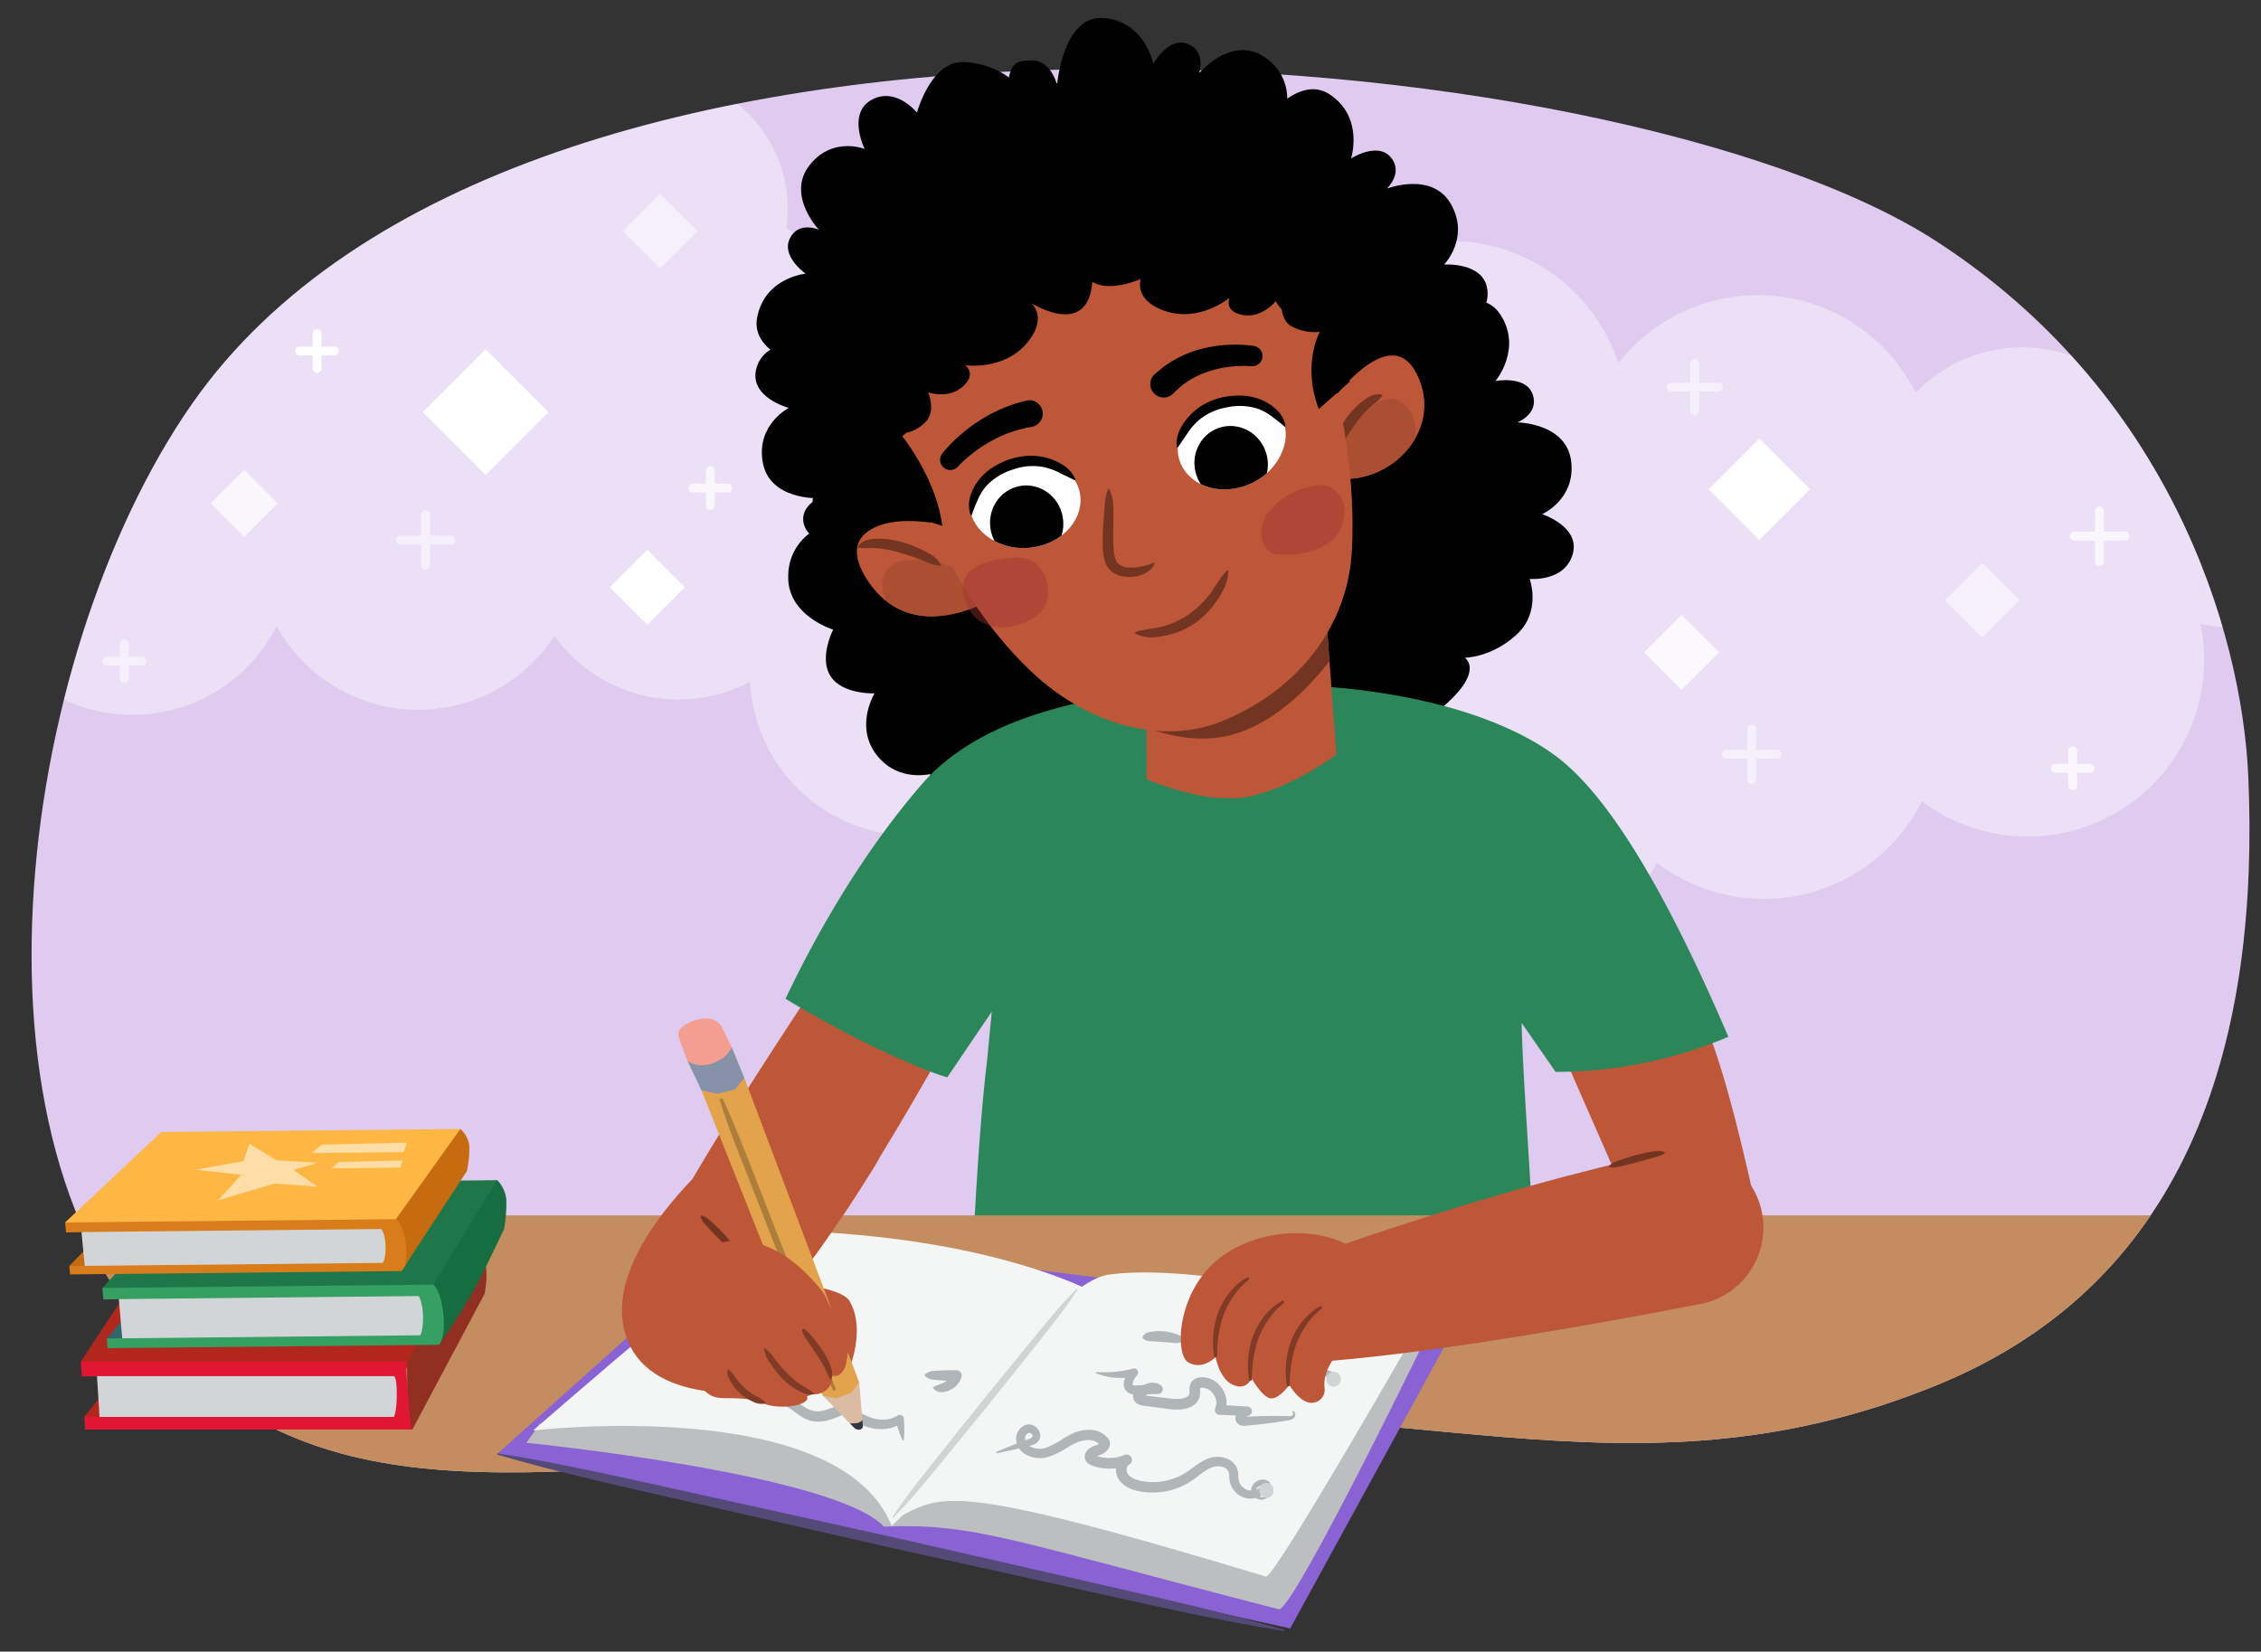 <svg xmlns="http://www.w3.org/2000/svg" xmlns:xlink="http://www.w3.org/1999/xlink" width="760" height="555.294" viewBox="0 0 760 555.294"><rect x="0" y="0" width="760" height="555.294" fill="#333333" stroke="none"/><defs><clipPath id="a"><path d="M61.828,460.09c-79.593-68.364-56.7-238.915,2.6-324.122,109.75-157.7,478.99-124.28,586.221-55,77.985,50.386,102.946,130.648,105.084,180.191,3.715,86.068-17.893,169.074-104.716,204.527-106.025,43.295-181.54-1.364-306.481,13.459C176.2,499.121,116.942,507.428,61.828,460.09Z" fill="none"/></clipPath><clipPath id="b"><polygon points="445.208 199.419 450.314 268.76 385.425 268.003 385.194 199.622 445.208 199.419" fill="#bd5738"/></clipPath><clipPath id="c"><path d="M442.775,141.153c6.2-8.944,25.757-34.568,34.283-13.6,8.056,19.816-13.7,39.028-33.54,31.982" fill="#bd5738"/></clipPath><clipPath id="d"><path d="M334.41,181.319c-10.348-3.954-33.559-10.494-43.513-1.986-5.245,4.483-2.329,11.367,1.024,16.27,13.3,19.458,36.288,11.1,51.75-.714" fill="#bd5738"/></clipPath><clipPath id="e"><path d="M409.145,135.547c11.515-2.635,18.971-.4,21.946,5.6,3.423,6.908-1.325,18.355-12.721,22.246-9.4,3.208-19.151-.506-21.836-8.437S399.467,137.761,409.145,135.547Z" fill="#fff"/></clipPath><clipPath id="f"><path d="M342.4,155.082c-11.309,3.414-16.679,9.05-16.29,15.738.447,7.7,10.241,15.29,22.068,13.026,9.752-1.866,16.388-9.923,14.792-18.144S351.9,152.212,342.4,155.082Z" fill="#fff"/></clipPath><clipPath id="g"><path d="M61.828,460.09c-79.593-68.364-75.749-266.272,2.6-324.122,68.824-50.817,196.041-23.433,286.942-29.545,87.882-5.909,176.456-81.57,302.823-16.545,56.173,28.905,99.4,121.741,101.54,171.284,3.715,86.068-17.893,169.074-104.716,204.527-106.025,43.295-181.54-1.364-306.481,13.459C176.2,499.121,116.942,507.428,61.828,460.09Z" fill="none"/></clipPath><clipPath id="h"><path d="M288.8,464.738l1.248,14.622c.116,1.345-1.817,1.79-2.913.668l-10.555-10.809Z" fill="none"/></clipPath></defs><path d="M61.828,460.09c-79.593-68.364-56.7-238.915,2.6-324.122,109.75-157.7,478.99-124.28,586.221-55,77.985,50.386,102.946,130.648,105.084,180.191,3.715,86.068-17.893,169.074-104.716,204.527-106.025,43.295-181.54-1.364-306.481,13.459C176.2,499.121,116.942,507.428,61.828,460.09Z" fill="#decbef"/><g clip-path="url(#a)"><path d="M866.747,108.738a49.569,49.569,0,0,0-95.13,7.792,49.537,49.537,0,0,0-58.874,12.861,49.589,49.589,0,0,0-68.814,2.625,59.362,59.362,0,0,0-99.963-9.865c-.26-.8-.527-1.6-.823-2.4a59.389,59.389,0,0,0-98.489-20.479A56.061,56.061,0,0,0,368.61,72.53a49.564,49.564,0,0,0-90.769,16.051,54,54,0,0,0-13.511-11.94,45.42,45.42,0,0,0-51.868-51.273,45.411,45.411,0,0,0-86.715,3.945A54.371,54.371,0,0,0,51.988,61.746,54.368,54.368,0,0,0-24.471,95.857a54.34,54.34,0,0,0-51.95,2.514,54.406,54.406,0,0,0-21.858,67.538,45.188,45.188,0,0,0-25.035,6.6,45.387,45.387,0,0,0-21.8,38.782,45.266,45.266,0,0,0-34.709,5.244,45.414,45.414,0,0,0-15.167,62.409,45.414,45.414,0,0,0,62.409,15.167,45.385,45.385,0,0,0,21.8-38.782,45.269,45.269,0,0,0,34.709-5.244,45.191,45.191,0,0,0,16-16.6,45.4,45.4,0,0,0,46.892-.211A45.234,45.234,0,0,0,1.368,219.108,54.39,54.39,0,0,0,93,210.531c.374.677.754,1.351,1.16,2.018a54.416,54.416,0,0,0,92.163,1.227A51.4,51.4,0,0,0,252.155,229.2a54.424,54.424,0,0,0,96.862,31.285c.23.715.47,1.43.734,2.141a49.366,49.366,0,0,0,12.057,18.446,59.365,59.365,0,0,0,114.174,31.445,59.331,59.331,0,0,0,80.99-22.43,59.338,59.338,0,0,0,89.012-20.648,59.363,59.363,0,0,0,93.644-59.707,49.559,49.559,0,0,0,59.614-38.883,49.557,49.557,0,0,0,67.505-62.113Z" fill="#fff" opacity="0.4"/></g><path d="M215.066,439.138c-12.7-5.251,81.386-141.1,81.386-141.1l31.437,34.835s-62.055,116.681-81.656,116.748S215.066,439.138,215.066,439.138Z" fill="#bd5738"/><path d="M461.127,102.862c-.871-16.845-8.063-14.377-8.063-14.377s5.684-6.982,5.033-18.428S446.39,54.8,446.39,54.8s8.266-8.359,2.789-16.393-16.958-.642-16.958-.642,3.342-11.919-7.6-18.837-21.534,5.688-21.534,5.688,2.452-7.5-3.989-9.906S387.653,21.5,387.653,21.5,384.957,7.309,371.1,6.062c-12.541-1.129-15.31,18.242-15.723,21.926h-.014c-.075,0-.144,0-.218-.007-.587-1.91-2.839-7.757-8.436-7.666-4.261.069-6.508.4-7.579,5.717a27.706,27.706,0,0,0-15.252-5.162c-10.945-.438-15.652,16.987-15.652,16.987s-7.138-8.843-15.312-4.255-2.272,16.476-2.272,16.476-11-4.375-18.653,5.644,3.3,21.53,3.3,21.53-6.885-3.092-9.809,2.962,5.337,11.8,5.337,11.8-13.759,1.3-16.3,14.694,19.871,17.5,19.871,17.5-8.158,1.09-8.71,7.618,16.391,9.905,16.391,9.905c-10.78-.1-11.7,14.143,1.69,17.44l33.4,9.275,47.768-52.055,16.155,12.418,72.141-6.719S462,119.706,461.127,102.862Z"/><path d="M343.585,216.461c-11.892,8.173-22.117-2.2-14.493-10.511,0,0-14.443,10.882-19.038,6.027s.285-11.937.285-11.937-18.831,14.639-27.272,3.581.2-22.634.2-22.634-10.169,2.527-12.742-3.851,4.609-9.634,4.609-9.634-16.452.7-18.741-12.034,8.756-18.327,8.756-18.327-13.206-3.471-10.983-12.937,13.97-9.018,13.97-9.018-4.659-10.727,3.34-18.939,16.988-8.738,16.988-8.738-6.678-3.635,5.152-15.658,19.518-7.16,19.518-7.16l53.69,48.651,7.228,83.443Z"/><path d="M385.609,39.127c8.625-11.569,21.645-5.046,17.107,5.281,0,0,10.166-14.955,16.081-11.84s3.575,11.393,3.575,11.393,13.111-19.926,24.664-12.177,7.1,21.492,7.1,21.492,8.813-5.668,13.3-.459-1.26,10.6-1.26,10.6,15.347-5.969,21.619,5.353-2.384,20.171-2.384,20.171,13.62-.969,14.565,8.709-10.319,13.038-10.319,13.038,7.867,8.654,2.94,19.006-13.266,13.745-13.266,13.745,7.493,1.29.167,16.483-16.17,13.067-16.17,13.067l-66.5-28.758L363.1,67.571Z"/><path d="M444.42,89.344c12.325-7.506,21.962,3.411,13.892,11.293,0,0,15.021-10.07,19.342-4.969s-.943,11.9-.943,11.9,19.609-13.579,27.428-2.073-1.45,22.589-1.45,22.589,10.293-1.963,12.511,4.547S510.067,142,510.067,142s16.466.2,18.05,13.047-9.752,17.817-9.752,17.817,13,4.193,10.253,13.522-14.446,8.235-14.446,8.235,4.061,10.968-4.378,18.727-17.443,7.789-17.443,7.789,6.468,4-6.007,15.35-19.883,6.074-19.883,6.074l-76.724,16.026,23.176-151.276Z"/><path d="M292.987,142.239s-9.352,5.81-8.605,10.969a11.891,11.891,0,0,0,2.76,6.449s-12.329,1.473-13.758,7.283c-1.38,5.61,3.421,9.852,3.421,9.852a17.8,17.8,0,0,0-11.845,16.779c-.457,13.4,15.107,18.1,15.107,18.1s-4.895,9.416-.893,15.65,14.793,5.794,14.793,5.794-6.652,10.878.5,20.436,18.322,6.664,18.322,6.664-3.982,8.8,3.062,15.483,16.8,3.833,16.8,3.833-1.076,8.684,8.524,9.886,13.89-4.053,13.89-4.053,8.581,9.143,15.234,9.021,18.991-7.725,18.991-7.725,4.647,6.268,11.344,2.867,6.934-12.568,6.934-12.568l-6.618-75.064-38.306-65.412Z"/><path d="M596.647,437.441s-15.4-83.111-26.457-98.248l-44.579,15.6L549.864,410.1Z" fill="#bd5738"/><path d="M309.789,263.739c22.432-25.961,67.952-33.754,120.623-33.449,32.727.19,70.836,7.566,92.82,24.091,19.707,14.814,39.9,52.574,57.728,94.2a149.08,149.08,0,0,1-58.071,11.786l-11.41-16.456c.34,20.8,4.813,73.149,4.81,98.062-13.8-15.063-150.93-28.794-190.194,3.369,1.152-36.127,3.282-68.683,5.71-88.94l1.565-16.282L318.4,362.212c-10.191-3.022-32.244-12.992-54.363-26.432C275.061,312.61,290.386,286.193,309.789,263.739Z" fill="#2b875a"/><polygon points="445.208 199.419 450.314 268.76 385.425 268.003 385.194 199.622 445.208 199.419" fill="#bd5738"/><g clip-path="url(#b)"><path d="M444.049,199.059a92.833,92.833,0,0,1-33.2,10.919,95.21,95.21,0,0,1-16.68.566c-6.323-.321-12.553-2.212-18.851-1.721-6.241.487-9.3,5.308-7.39,9.327-.6.913-2.578,10.892-1.877,11.925C374.54,242.6,394.634,250.4,410.557,247.8c17.515-2.862,33.754-19.439,44.224-37.226C459.318,202.868,452.657,194.329,444.049,199.059Z" fill="#733522"/></g><path d="M378.228,259.747c-6.555-6.163,6.915,5.418,30.466,8.593,20.532,2.768,46.317-19,46.317-19l2.062,25.074-85.27,5.754Z" fill="#2b875a"/><path d="M319.344,188.37c-3.755-8.756-11.234-15.673-16.066-23.9-9.889-16.844-17.18-39.109-14.407-58.79,3.36-23.844,31.235-48.8,52.941-56.99,37.108-14.007,60.474-7.818,81.385,5.551C454.463,74.224,464.5,163.426,448.051,181"/><path d="M442.775,141.153c6.2-8.944,25.757-34.568,34.283-13.6,8.056,19.816-13.7,39.028-33.54,31.982" fill="#bd5738"/><g clip-path="url(#c)"><path d="M470.787,135.02c-6.272-3.815-12.948,4.295-16.269,8.811-4.239,5.764-5.974,12.316-6.186,19.4-.054,1.846,1.947,2.925,3.538,2.585a5.643,5.643,0,0,0,3.086.742c7.483-.3,14.868-5.725,18.518-12.171C476.75,148.6,477.258,138.956,470.787,135.02Z" fill="#aa4f32"/></g><path d="M334.41,181.319c-10.348-3.954-33.559-10.494-43.513-1.986-5.245,4.483-2.329,11.367,1.024,16.27,13.3,19.458,36.288,11.1,51.75-.714" fill="#bd5738"/><g clip-path="url(#d)"><path d="M322.008,191.347c-6.172-2.558-12.31-3.848-18.969-2.706a8,8,0,0,0-6.321,9.666c1.219,5.534,5.173,8.978,10.123,11.284,6.376,2.972,16.7,5.966,23.623,3.215,3.351-1.333,4.888-3.8,5.164-7.285C336.172,198.661,327.36,193.565,322.008,191.347Z" fill="#aa4f32"/></g><path d="M288.361,183.8a5.479,5.479,0,0,1,1.477-1.508,7.013,7.013,0,0,1,1.881-.823,16.289,16.289,0,0,1,3.959-.359,28.544,28.544,0,0,1,7.6,1.175,41.89,41.89,0,0,1,7.037,2.764,25.617,25.617,0,0,1,3.3,1.84,7.919,7.919,0,0,1,2.605,2.943.248.248,0,0,1-.114.333.251.251,0,0,1-.131.024h-.014a14.783,14.783,0,0,1-3.655-.848c-1.111-.418-2.176-.937-3.29-1.348-2.216-.848-4.47-1.58-6.725-2.224a40.583,40.583,0,0,0-6.789-1.416c-.57-.09-1.121-.06-1.686-.1s-1.094.068-1.659.031-1.081.052-1.684-.012a16.676,16.676,0,0,1-1.894-.089l-.051-.008a.244.244,0,0,1-.166-.375Z" fill="#733522"/><path d="M448.521,152.266a6.179,6.179,0,0,1-.284-1.823,8.717,8.717,0,0,1,.232-1.707,25.41,25.41,0,0,1,1.23-3.146,30.134,30.134,0,0,1,3.448-5.814,25.737,25.737,0,0,1,4.81-4.849,17,17,0,0,1,1.412-1.008,8.286,8.286,0,0,1,1.531-.849,5.755,5.755,0,0,1,3.574-.373.255.255,0,0,1,.19.306.252.252,0,0,1-.04.088l-.018.026a11.338,11.338,0,0,1-1.152,1.287c-.364.411-.759.695-1.129,1.052-.764.641-1.574,1.215-2.292,1.927a38.106,38.106,0,0,0-4,4.582,54.662,54.662,0,0,0-3.445,5.113l-.752,1.354c-.23.461-.445.929-.724,1.373a8.325,8.325,0,0,1-.907,1.32,7.161,7.161,0,0,1-1.258,1.261l-.01.008a.268.268,0,0,1-.374-.054A.264.264,0,0,1,448.521,152.266Z" fill="#733522"/><path d="M291.281,107.331c10.983,43.531,23.437,88.3,55.436,118.518,19.513,18.427,44.513,24.481,63.776,16.738,24.514-9.853,42.695-30.9,43.959-57.995,2.071-44.381-14.122-87.96-29.883-131.069" fill="#bd5738"/><path d="M372.869,164.485a13.553,13.553,0,0,1,1.326,5.181c.106,1.741.043,3.476.043,5.194,0,3.428-.143,6.864.134,10.06a9.584,9.584,0,0,0,1,4.005,4.889,4.889,0,0,0,3.259,1.776,12.626,12.626,0,0,0,4.492-.164c.773-.111,1.513-.312,2.3-.489a17.231,17.231,0,0,0,2.34-.832l.016-.007a.235.235,0,0,1,.31.118.232.232,0,0,1,.007.177,5.784,5.784,0,0,1-1.725,2.292,9.015,9.015,0,0,1-2.478,1.413,12.582,12.582,0,0,1-5.7.679,12,12,0,0,1-1.5-.259,9.475,9.475,0,0,1-1.489-.539,6.893,6.893,0,0,1-2.64-2.059,7.011,7.011,0,0,1-.847-1.5l-.3-.747-.193-.723a10.681,10.681,0,0,1-.29-1.424,13.771,13.771,0,0,1-.176-1.387,67.631,67.631,0,0,1,.227-10.523c.141-1.712.2-3.409.352-5.1a21.5,21.5,0,0,1,1.083-5.113l0-.006a.24.24,0,0,1,.438-.027Z" fill="#733522"/><path d="M409.145,135.547c11.515-2.635,18.971-.4,21.946,5.6,3.423,6.908-1.325,18.355-12.721,22.246-9.4,3.208-19.151-.506-21.836-8.437S399.467,137.761,409.145,135.547Z" fill="#fff"/><g clip-path="url(#e)"><ellipse cx="413.83" cy="155.9" rx="12.304" ry="12.732" transform="translate(-28.156 141.473) rotate(-18.773)"/></g><path d="M395.566,150.225a10.831,10.831,0,0,1,1.161-6.038,19.649,19.649,0,0,1,3.708-5.005,19.93,19.93,0,0,1,5.094-3.692,23.809,23.809,0,0,1,5.922-2.023,28.188,28.188,0,0,1,6.195-.458,18.868,18.868,0,0,1,6.175,1.358,16.384,16.384,0,0,1,5.311,3.392,10.277,10.277,0,0,1,2.969,5.42.23.23,0,0,1-.376.211l-.02-.018a55.921,55.921,0,0,0-4.384-3.494,17.485,17.485,0,0,0-4.637-2.5,20.23,20.23,0,0,0-10.533-.363,19.519,19.519,0,0,0-9.49,4.523,21.122,21.122,0,0,0-3.475,4.076L396,150.308l-.012.018a.231.231,0,0,1-.421-.1Z"/><path d="M342.4,155.082c-11.309,3.414-16.679,9.05-16.29,15.738.447,7.7,10.241,15.29,22.068,13.026,9.752-1.866,16.388-9.923,14.792-18.144S351.9,152.212,342.4,155.082Z" fill="#fff"/><g clip-path="url(#f)"><ellipse cx="345.104" cy="175.927" rx="12.304" ry="12.732" transform="translate(-27.063 68.51) rotate(-10.912)"/></g><path d="M361.13,161.4l-5.092-2.5a21.22,21.22,0,0,0-5.037-1.82,19.506,19.506,0,0,0-10.485.771,20.232,20.232,0,0,0-8.971,5.531,17.508,17.508,0,0,0-2.792,4.466,56.014,56.014,0,0,0-2.078,5.207l-.009.024a.23.23,0,0,1-.292.141.235.235,0,0,1-.139-.137,10.275,10.275,0,0,1-.105-6.179,16.382,16.382,0,0,1,2.935-5.577,18.853,18.853,0,0,1,4.692-4.238,28.094,28.094,0,0,1,5.608-2.67,23.836,23.836,0,0,1,6.147-1.175,19.883,19.883,0,0,1,6.254.685,19.607,19.607,0,0,1,5.7,2.512,10.836,10.836,0,0,1,4,4.67.231.231,0,0,1-.315.3Z"/><path d="M443.163,163.062c-5.507.795-12.244,3.374-16.247,8.573a4.969,4.969,0,0,0-1.8,2.771l-.108.392a16.079,16.079,0,0,0-.884,2.332c-1.129,3.957,1.551,9.047,4.92,9.256,5.25.326,9.115.013,13.878-1.883,4.547-1.808,8.123-4.793,8.954-11.207C452.7,166.944,447.485,162.438,443.163,163.062Z" fill="#a23131" opacity="0.43"/><path d="M347.623,189.059c-3.357-2.285-7.386-1.627-10.647-1.195-5.974.79-17.031,3.641-12.172,15.143,3.889,9.2,13.273,8.758,18.807,6.592,2.8-1.1,6.208-2.925,7.805-6.139C353.579,199.105,351.882,191.959,347.623,189.059Z" fill="#a23131" opacity="0.43"/><path d="M381.611,212.474a39.064,39.064,0,0,1,4.914-1.042c.79-.147,1.585-.234,2.368-.381.775-.192,1.569-.3,2.323-.553a28.122,28.122,0,0,0,8.511-4.053c.672-.411,1.241-.971,1.869-1.446l.929-.736.839-.843c.548-.574,1.149-1.1,1.683-1.691l1.513-1.868c.247-.316.52-.614.748-.945l.649-1.024c.431-.685.871-1.365,1.359-2.024a20.6,20.6,0,0,1,3.142-4.018l.014-.013a.234.234,0,0,1,.332.01.232.232,0,0,1,.064.164,13.847,13.847,0,0,1-.345,2.638,14.212,14.212,0,0,1-.752,2.523c-.369.792-.787,1.563-1.214,2.33l-.638,1.152c-.226.377-.5.725-.751,1.089l-1.541,2.162c-.549.7-1.18,1.332-1.781,1.989l-.915.979-1.024.869c-.7.554-1.349,1.186-2.107,1.67a26.41,26.41,0,0,1-9.808,4.238,25.777,25.777,0,0,1-5.285.625,10.341,10.341,0,0,1-5.176-1.368.236.236,0,0,1-.077-.324.231.231,0,0,1,.135-.1Z" fill="#733522"/><path d="M429.413,36.286l-71.63,7.865a9.8,9.8,0,0,0-5.748,4.216,9.451,9.451,0,0,0-9.3-2.26l-64.194,40.7s-8.527,68.113-2.614,65.007,5.386-8.57,5.386-8.57,5.739,8.608,14.707,6.84l6.874,22.267,13.833,4.441c-1.832-13.93-10.29-26.04-13.465-30.172.51-.368.981-.74,1.432-1.112a12.787,12.787,0,0,0,5.7-2.963c3.543-2.833,2.779-7.439,1.623-10.638,1.47.464,7.163,1.913,11.51-1.854,5.031-4.359.888-7.269.888-7.269s12.665,1.831,20.462-7.105,1.7-13.829,1.7-13.829,19.109,12.24,20.585-7.114c6.039,3.734,16.3-.963,16.3-.963s-2.668,7.349,8.638,10.932,21.175-4.564,21.175-4.564-2.028,4.639,4.536,5.749,11.046-4.694,11.046-4.694a10.526,10.526,0,0,0,1.939,2.766c.372,2.34,1.282,4.621,3.286,5.7a16.132,16.132,0,0,0,9.533,1.9s-6.026,10.965-.318,25.947l10.439-9.217-6.387-18.717c12.82-.731,13.386-14.356,13.386-14.356s2.389,4.942,9.055,4.523c5.824-.367,7.111-8.749,7.343-10.862C475.035,90.635,429.413,36.286,429.413,36.286Z"/><path d="M477.184,88.4s-.011.175-.045.48C477.224,88.812,477.247,88.661,477.184,88.4Z"/><path d="M316.756,152.446c.533-.671.953-1.164,1.438-1.7.468-.53.952-1.029,1.435-1.534q1.462-1.488,3.026-2.86a53.578,53.578,0,0,1,6.669-5c1.159-.78,2.4-1.438,3.62-2.136,1.265-.617,2.5-1.3,3.824-1.816a49.723,49.723,0,0,1,8.107-2.683,4.5,4.5,0,0,1,2.238,8.726c-.089.023-.177.043-.266.06l-.224.042a41.044,41.044,0,0,0-6.76,1.737c-1.123.346-2.192.853-3.291,1.289-1.063.523-2.154,1-3.186,1.6a45.941,45.941,0,0,0-6.032,3.907c-.955.731-1.886,1.5-2.783,2.289-.441.4-.888.8-1.306,1.216-.415.394-.861.864-1.161,1.184l-.162.172a3.431,3.431,0,0,1-5.186-4.485Z"/><path d="M420.464,123.1c-.443-.033-1.107-.071-1.688-.078-.6-.014-1.209-.007-1.82.012-1.219.032-2.439.139-3.65.276a37.219,37.219,0,0,0-7.055,1.569,28.545,28.545,0,0,0-6.368,2.938,27.13,27.13,0,0,0-5.3,4.285l-.283.275a4.505,4.505,0,1,1-6.27-6.471c.072-.07.155-.144.231-.209l1.757-1.482.882-.733c.3-.23.626-.436.939-.654l1.891-1.281,1.987-1.1a36.813,36.813,0,0,1,8.336-3.192,44.952,44.952,0,0,1,8.627-1.321c1.443-.067,2.884-.094,4.328-.036.721.026,1.444.067,2.171.132.749.065,1.412.138,2.289.273a3.431,3.431,0,0,1-.759,6.814Z"/><g clip-path="url(#g)"><rect x="18.407" y="408.608" width="720" height="92.118" transform="translate(756.815 909.333) rotate(-180)" fill="#c48d60"/></g><polygon points="482.289 443.667 488.902 446.542 433.693 547.472 167.135 488.812 249.949 414.624 482.289 443.667" fill="#8963d3"/><path d="M181.5,478.633l-4.586,6.441s103.518,10.352,120.2,28.18c30.48-1.151,41.407,4.241,132.848,27.82,5.751-1.15,52.334-97.407,52.334-97.407Z" fill="#bcbec0"/><path d="M299.753,511.23c17.313-8.307,14.77-14.648,125.815,18.817,3.38-.259,52.377-86.037,52.377-86.037S407.8,423.826,372.811,428.5C350.36,431.5,299.753,511.23,299.753,511.23Z" fill="#f4f5f5"/><path d="M368.451,434.944S334.085,415.329,262.5,413.739c-2.565-3.247-83.3,67.194-83.3,67.194S281.942,468.758,299.74,513C317.109,496.987,368.451,434.944,368.451,434.944Z" fill="#f4f5f5"/><path d="M362.286,433.406c-4.409,7.031-9.707,13.345-14.8,19.823s-10.275,12.886-15.434,19.313q-7.794,9.593-15.633,19.151c-5.239,6.361-10.362,12.816-16.249,18.654l-.229-.185c4.466-6.985,9.7-13.354,14.81-19.816s10.269-12.891,15.425-19.319c5.195-6.4,10.38-12.8,15.626-19.158s10.313-12.855,16.257-18.648Z" fill="#d1d3d4"/><path d="M334.954,488.156c2.15-.973,4.33-1.85,6.516-2.7,1.1-.419,2.187-.855,3.29-1.252.546-.206,1.129-.4,1.542-.6a1.566,1.566,0,0,0,.768-.624.589.589,0,0,0-.058-.522,1.486,1.486,0,0,0-.621-.623.8.8,0,0,0-.636-.078,1.4,1.4,0,0,0-.7.491,2.387,2.387,0,0,0-.434,2.02,3.076,3.076,0,0,0,1.365,1.864,6.743,6.743,0,0,0,5.434.66,25.992,25.992,0,0,0,5.845-3.042,32.493,32.493,0,0,1,3.242-1.792,13.757,13.757,0,0,1,3.834-1.132,10.321,10.321,0,0,1,4.174.211,7.28,7.28,0,0,1,3.809,2.464l-.344-.332a2.762,2.762,0,0,1,1.038,1.5,2.855,2.855,0,0,1-.108,1.7,4.442,4.442,0,0,1-1.294,1.761,5.394,5.394,0,0,1-1.675.99l-.646.21c-.154.053-.306.117-.45.183a2.742,2.742,0,0,0-.673.418c-.078.061-.076.1-.074.071a.542.542,0,0,0,.072-.333.493.493,0,0,0-.1-.312c-.062-.085-.1-.1-.052-.071a5.028,5.028,0,0,0,.835.305,13.748,13.748,0,0,0,9.145-.426,1.807,1.807,0,0,1,1.561,3.254l-.106.058a1.19,1.19,0,0,0-.547.578,2.4,2.4,0,0,0-.209,1.136,2.7,2.7,0,0,0,.316,1.173,3.706,3.706,0,0,0,.9,1.02c1.564,1.261,4.257,1.756,6.736,1.89a20.67,20.67,0,0,0,7.464-1.049,20.16,20.16,0,0,0,3.467-1.514,27.63,27.63,0,0,0,3.238-2.158,31.094,31.094,0,0,1,3.607-2.408,12.957,12.957,0,0,1,2.15-.937,8.671,8.671,0,0,1,2.481-.409,7.946,7.946,0,0,1,4.852,1.422,5.584,5.584,0,0,1,1.783,2.176,6.815,6.815,0,0,1,.533,2.553,10.143,10.143,0,0,0,.157,1.774,4.245,4.245,0,0,0,.6,1.377,4.539,4.539,0,0,0,2.428,1.844,4.279,4.279,0,0,0,3.042-.22,4.855,4.855,0,0,0,2.328-2.191l.345,1.3a1.689,1.689,0,0,0-1.739-.177,1.921,1.921,0,0,0-1.286,1.476A2.069,2.069,0,0,0,423.18,503a2.4,2.4,0,0,0,2.47.162.221.221,0,0,1,.3.076.224.224,0,0,1-.038.275,3.025,3.025,0,0,1-3.2.413,3.285,3.285,0,0,1-2.125-2.809,3.092,3.092,0,0,1,.546-1.894,4.139,4.139,0,0,1,3.307-1.789,3.41,3.41,0,0,1,2.04.64,1.068,1.068,0,0,1,.369,1.234l-.024.066a7.025,7.025,0,0,1-8.174,4.273,7.409,7.409,0,0,1-4.1-2.874,6.825,6.825,0,0,1-1.093-2.343,12.267,12.267,0,0,1-.272-2.308,3.858,3.858,0,0,0-.291-1.448,2.474,2.474,0,0,0-.822-.947,4.865,4.865,0,0,0-2.924-.757,5.531,5.531,0,0,0-1.556.28,9.758,9.758,0,0,0-1.6.733,28.339,28.339,0,0,0-3.183,2.214,30.932,30.932,0,0,1-3.561,2.451,23.6,23.6,0,0,1-4.025,1.837,23.84,23.84,0,0,1-8.716,1.291,23.373,23.373,0,0,1-4.42-.6,11.393,11.393,0,0,1-4.4-2.017,7.2,7.2,0,0,1-1.793-2.054,6.259,6.259,0,0,1-.784-2.749,5.978,5.978,0,0,1,.543-2.862,4.829,4.829,0,0,1,2.266-2.3l1.455,3.312a17.241,17.241,0,0,1-11.576.479,7.357,7.357,0,0,1-1.618-.666,3.319,3.319,0,0,1-1.026-.949,3.046,3.046,0,0,1-.526-1.545,3,3,0,0,1,.4-1.6,3.943,3.943,0,0,1,.777-.934,6.157,6.157,0,0,1,1.554-.989c.256-.116.512-.221.775-.31.236-.087.612-.194.612-.194a1.9,1.9,0,0,0,.588-.349,1.654,1.654,0,0,0,.294-.319.678.678,0,0,0,0,.406.741.741,0,0,0,.285.443l-.344-.333c-.925-1.223-2.806-1.7-4.786-1.441a10.426,10.426,0,0,0-2.893.8,29.271,29.271,0,0,0-2.927,1.562,28.6,28.6,0,0,1-6.658,3.271,9.794,9.794,0,0,1-8.062-1.187,6.989,6.989,0,0,1-1.625-1.589,5.837,5.837,0,0,1-.944-2.156,5.246,5.246,0,0,1,1.174-4.561A4.253,4.253,0,0,1,345.078,479a3.55,3.55,0,0,1,1.455-.04,3.821,3.821,0,0,1,1.278.52,4.129,4.129,0,0,1,1.635,1.99,3.5,3.5,0,0,1,.226,1.4,3.053,3.053,0,0,1-.485,1.443,3.849,3.849,0,0,1-1.993,1.451c-.673.239-1.224.349-1.791.5-1.133.3-2.278.56-3.419.837-2.285.538-4.577,1.054-6.9,1.473a.222.222,0,0,1-.131-.42Z" fill="#b0b5b7"/><path d="M425.7,503.578c3.218,0,3.223-5,0-5s-3.222,5,0,5Z" fill="#d1d3d4"/><path d="M368.583,461.294a43.4,43.4,0,0,0,6.248-.1,30.5,30.5,0,0,0,3.031-.409,27.3,27.3,0,0,0,2.957-.66,1.368,1.368,0,0,1,1.41,2.209l-.092.106a5.722,5.722,0,0,0-1.4,2.627,1.124,1.124,0,0,0,0,.4.375.375,0,0,0,.076.129.571.571,0,0,0,.209.119,1.919,1.919,0,0,0,.516.071c.449.013,1.168-.044,1.8-.071l1.937-.1,3.873-.2-.923,2.935a.974.974,0,0,0-.516-.158,2.691,2.691,0,0,0-.9.133,7.36,7.36,0,0,0-1.111.446,9.762,9.762,0,0,0-1.073.6c-.279.173-.423.419-.335.279a.637.637,0,0,0,.021-.384.622.622,0,0,0-.168-.277,2.186,2.186,0,0,0,.594.161l1.4.173,5.9.711,1.475.178c.488.06.891.093,1.342.117a11.411,11.411,0,0,0,2.543-.163,4.261,4.261,0,0,0,1.874-.755,1.271,1.271,0,0,0,.4-.513,1.753,1.753,0,0,0,.149-.759c.015-.393-.03-.91.036-1.624a4.38,4.38,0,0,1,.289-1.219,3.459,3.459,0,0,1,.881-1.256,4.179,4.179,0,0,1,2.339-.968,7.543,7.543,0,0,1,1.982.068,8.467,8.467,0,0,1,5.834,4.32,8.59,8.59,0,0,1,1.077,3.522,7.253,7.253,0,0,1-.711,3.773l-1.425-2.417,9.181.549.037,0a1.568,1.568,0,0,1,.35,3.069,2.841,2.841,0,0,0-.826.435,2.02,2.02,0,0,0-.541.56c-.022.037.008.012-.016-.211a.548.548,0,0,0-.215-.365c-.238-.1-.04.018.483-.042,2-.086,4.007-.21,6.016-.239,2.007-.059,4.017-.067,6.03-.036l1.51.028c.507.014,1.02.055,1.427.027a1.3,1.3,0,0,0,.946-.36c.191-.262.269-.716-.018-.913l-.017-.012a.221.221,0,0,1,.182-.4,1.028,1.028,0,0,1,.681.715,1.531,1.531,0,0,1-.032.984,2.16,2.16,0,0,1-1.492,1.21c-.579.166-1.073.223-1.565.32l-1.491.241q-2.983.473-5.975.815c-1.993.254-3.993.413-5.99.611a6.274,6.274,0,0,1-.972.026,2.852,2.852,0,0,1-1.46-.487,2.521,2.521,0,0,1-1.05-1.566,2.691,2.691,0,0,1,.242-1.666,4.834,4.834,0,0,1,1.409-1.7,5.913,5.913,0,0,1,1.809-.986l.387,3.071-9.191-.336a1.667,1.667,0,0,1-1.45-2.366l.025-.051a4.566,4.566,0,0,0-.383-4.105,4.994,4.994,0,0,0-3.384-2.544,4.011,4.011,0,0,0-.977-.033,1.39,1.39,0,0,0-.386.094c.065-.047.039-.124,0,.179-.03.274,0,.749-.006,1.347a5.425,5.425,0,0,1-.436,2.129,4.878,4.878,0,0,1-1.37,1.834,7.442,7.442,0,0,1-3.536,1.536,14.977,14.977,0,0,1-3.376.194c-.539-.031-1.122-.088-1.617-.154l-1.473-.191-5.894-.764-1.542-.207a4.737,4.737,0,0,1-2.163-.865,2.854,2.854,0,0,1-.927-3.309,4.123,4.123,0,0,1,1.65-1.873,12.434,12.434,0,0,1,1.533-.821,10.487,10.487,0,0,1,1.661-.613,5.9,5.9,0,0,1,2.04-.209,4.259,4.259,0,0,1,2.236.847l.033.026a1.628,1.628,0,0,1-.956,2.91l-3.877.108-1.938.053c-.66.009-1.233.06-2.077.025A4.926,4.926,0,0,1,380,468.6a3.622,3.622,0,0,1-1.4-.926,3.409,3.409,0,0,1-.808-1.57,4,4,0,0,1,0-1.527,6.647,6.647,0,0,1,.933-2.283,9.882,9.882,0,0,1,1.4-1.772l1.318,2.315a29.442,29.442,0,0,1-3.3.4,27.36,27.36,0,0,1-3.3-.047,21.656,21.656,0,0,1-6.348-1.469.224.224,0,0,1,.1-.43Z" fill="#b0b5b7"/><path d="M384.039,449.457a2.948,2.948,0,0,1,1.58-1.425,12.838,12.838,0,0,1,1.777-.342,16.558,16.558,0,0,1,7.17.564,9.947,9.947,0,0,1,1.7.625,3.179,3.179,0,0,1,1.355,1.615.347.347,0,0,1-.137.418,3.749,3.749,0,0,1-1.918.656c-.562.016-1.085-.1-1.626-.136-1.073-.106-2.139-.166-3.2-.245s-2.126-.17-3.2-.226c-.54-.049-1.075-.019-1.625-.1a3.4,3.4,0,0,1-1.8-.974A.361.361,0,0,1,384.039,449.457Z" fill="#b0b5b7"/><path d="M424.994,457.829a21.271,21.271,0,0,1,2.937-.728c.98-.184,1.96-.317,2.94-.424,1.961-.206,3.923-.224,5.884-.289l-.128,3.124a55.375,55.375,0,0,1-7.367-1.011,54.053,54.053,0,0,1-7.153-2.078l1.865-.38a.644.644,0,0,0,.2-.387c0-.048,0,.051.072.18a2.411,2.411,0,0,0,.261.422,3.265,3.265,0,0,0,.231.244l.28.285a9,9,0,0,0,2.761,1.749,20.954,20.954,0,0,0,7.055,1.312c2.494.106,5.164-.092,7.876.134a12.874,12.874,0,0,1,7.646,2.944.228.228,0,0,1,.01.323.236.236,0,0,1-.213.067,34.346,34.346,0,0,0-7.548-.478c-2.523.032-5.084.241-7.824.283a21.814,21.814,0,0,1-8.335-1.321,12.534,12.534,0,0,1-3.868-2.375l-.417-.406a5.528,5.528,0,0,1-.443-.468,5.247,5.247,0,0,1-.774-1.239,4.026,4.026,0,0,1-.37-1.717,3.044,3.044,0,0,1,.932-2.148l.049-.044a1.766,1.766,0,0,1,1.816-.336,53.513,53.513,0,0,0,6.663,2.071,52.275,52.275,0,0,0,6.881,1.257l.074.008a1.563,1.563,0,0,1-.2,3.115c-1.962-.032-3.924-.019-5.888-.192-.982-.091-1.964-.208-2.946-.376a21.053,21.053,0,0,1-2.949-.68.232.232,0,0,1-.152-.29A.237.237,0,0,1,424.994,457.829Z" fill="#b0b5b7"/><path d="M448.29,466.167c3.217,0,3.222-5,0-5s-3.223,5,0,5Z" fill="#d1d3d4"/><path d="M310.855,462.131a5.086,5.086,0,0,1,2.669-1.191c.886-.094,1.771-.117,2.657-.17,1.77-.089,3.54-.123,5.309-.083h.02a1.8,1.8,0,0,1,1.76,1.842,1.884,1.884,0,0,1-.078.485,6.922,6.922,0,0,1-1.6,2.7,8,8,0,0,1-2.468,1.722,6.16,6.16,0,0,1-2.877.623,3.328,3.328,0,0,1-2.583-1.4.278.278,0,0,1,.082-.386.211.211,0,0,1,.044-.024l.016-.007,2.162-.891a9.569,9.569,0,0,0,1.7-.748,4.816,4.816,0,0,0,2.073-2.64l1.7,2.327c-1.769-.006-3.537-.087-5.305-.222-.883-.076-1.767-.123-2.651-.24a5.087,5.087,0,0,1-2.637-1.26.294.294,0,0,1-.022-.414Z" fill="#b0b5b7"/><path d="M255.579,469.151a13.488,13.488,0,0,1,8.072.2,19.776,19.776,0,0,1,3.763,1.721c1.217.706,2.266,1.508,3.27,2.123a7.592,7.592,0,0,0,2.944,1.175,8.281,8.281,0,0,0,3.167-.13,27.752,27.752,0,0,0,6.623-2.766l.047-.025a1.776,1.776,0,0,1,2.138.408,17.028,17.028,0,0,0,7.579,4.888,11.773,11.773,0,0,0,4.389.522,9.805,9.805,0,0,0,4.086-1.309l.2-.115a1.305,1.305,0,0,1,1.779.491,1.33,1.33,0,0,1,.165.537c.1,1.19.164,2.384.172,3.588a27.56,27.56,0,0,1-.193,3.646.231.231,0,0,1-.258.2.233.233,0,0,1-.177-.129,27.336,27.336,0,0,1-1.313-3.407c-.366-1.146-.673-2.3-.949-3.464l2.145.914a10.563,10.563,0,0,1-5.316,2.145,14.989,14.989,0,0,1-5.625-.4,18.2,18.2,0,0,1-5.088-2.181,19.971,19.971,0,0,1-4.269-3.526l2.185.383A27,27,0,0,1,277.5,477.7a11.49,11.49,0,0,1-4.5.072,9.915,9.915,0,0,1-2.213-.721,13.558,13.558,0,0,1-1.9-1.1c-1.153-.786-2.121-1.6-3.108-2.221a22.547,22.547,0,0,0-3.161-1.665,56.046,56.046,0,0,0-7.041-2.473.23.23,0,0,1-.159-.284A.238.238,0,0,1,255.579,469.151Z" fill="#b0b5b7"/><path d="M167.183,488.6c22.361,3.5,44.349,8.665,66.412,13.5l66.16,14.618,66.062,15.054c11.007,2.522,22.03,4.978,33.015,7.6s21.927,5.436,32.8,8.555l-.1.43c-11.164-1.824-22.258-3.96-33.312-6.276s-22.068-4.809-33.1-7.231l-66.162-14.608L232.9,505.193c-22.012-5.056-44.1-9.779-65.812-16.166Z" fill="#534a77"/><path d="M245.8,384.267s-41.326,32.908-36.331,61.056,45.073,22.451,45.073,22.451l7.318-68.54Z" fill="#bd5738"/><path d="M217.066,436.138c-6.671-2.758,16.119-41.546,39.262-77.754,20.918-32.727,56.381,3.793,37.245,34.415-17.233,27.577-36.052,53.79-45.34,53.822C228.632,446.687,217.066,436.138,217.066,436.138Z" fill="#bd5738"/><circle cx="566.559" cy="412.73" r="26.18" fill="#bd5738"/><circle cx="441.048" cy="440.605" r="17.453" fill="#bd5738"/><path d="M434.6,424.382s64.836-24.15,125.066-36.913l10.342,51.209s-77.909,15.585-125.8,19.073Z" fill="#bd5738"/><path d="M464.811,453.024l-9.662-3.4s-10.99,8.146-9.912,16.993a4.413,4.413,0,0,1-5.378,4.914c-1.889-.51-4.1-2.139-6.482-5.9,0,0-4.086,5.664-6.968,4.306s-5.709-6.613-5.709-6.613-1.492,4.28-6.149,2.317-5.947-9.4-5.947-9.4-4.231,4.507-9.083,1.857-3.945-24.376,10.861-35.447,36.853-9.976,46.419-1.37S476.456,441.263,464.811,453.024Z" fill="#bd5738"/><path d="M419.97,430.093a24.531,24.531,0,0,0-5.059,5.243,29.237,29.237,0,0,0-3.478,6.381,30.793,30.793,0,0,0-1.088,3.482c-.141.593-.331,1.177-.434,1.78l-.306,1.813a14.013,14.013,0,0,0-.229,1.83l-.181,1.845c-.089,1.236-.059,2.479-.147,3.735l-.889.073c-.168-1.264-.308-2.541-.4-3.824a34.468,34.468,0,0,1,.1-3.868,28.33,28.33,0,0,1,1.719-7.59,25.2,25.2,0,0,1,3.961-6.731,19.108,19.108,0,0,1,6.008-4.951Z" fill="#803b26"/><path d="M431.693,437.993a24.483,24.483,0,0,0-5.059,5.243,29.2,29.2,0,0,0-3.478,6.381,30.734,30.734,0,0,0-1.089,3.482c-.141.593-.331,1.177-.434,1.78l-.306,1.813a14.013,14.013,0,0,0-.229,1.83l-.181,1.845c-.088,1.236-.059,2.479-.147,3.734l-.888.074c-.169-1.264-.309-2.541-.406-3.824a34.468,34.468,0,0,1,.1-3.868,28.321,28.321,0,0,1,1.719-7.59,25.173,25.173,0,0,1,3.962-6.731,19.08,19.08,0,0,1,6.007-4.951Z" fill="#803b26"/><path d="M444.42,439.855a24.507,24.507,0,0,0-5.059,5.243,29.237,29.237,0,0,0-3.478,6.381,30.734,30.734,0,0,0-1.089,3.482c-.141.593-.331,1.177-.434,1.78l-.306,1.813a13.842,13.842,0,0,0-.228,1.83l-.182,1.845c-.088,1.236-.059,2.479-.146,3.734l-.889.074c-.169-1.264-.308-2.541-.406-3.824a34.707,34.707,0,0,1,.1-3.868,28.4,28.4,0,0,1,1.719-7.59,25.173,25.173,0,0,1,3.962-6.731,19.08,19.08,0,0,1,6.007-4.951Z" fill="#803b26"/><path d="M540.839,392.066c1.253-1.416,2.848-1.727,4.368-2.274,1.528-.526,3.07-1.007,4.633-1.426s3.146-.771,4.752-1.061a21.024,21.024,0,0,1,2.44-.36,6.1,6.1,0,0,1,1.283.076,6.507,6.507,0,0,1,.652.155,2.893,2.893,0,0,1,.65.33.156.156,0,0,1,.042.216.162.162,0,0,1-.059.052l-.041.02a14.739,14.739,0,0,1-2.2.976c-.748.244-1.52.4-2.283.625l-4.6,1.3q-2.316.621-4.659,1.175c-1.57.347-3.059.95-4.882.475a.171.171,0,0,1-.087-.28Z" fill="#733522"/><path d="M271.573,431.861c.945.593,11.908,1.883,14.017,5.59,5.6,9.837-.31,23.172-.31,23.172Z" fill="#bd5738"/><path d="M288.8,464.738l1.248,14.622c.116,1.345-1.817,1.79-2.913.668l-10.555-10.809-.487-14.876Z" fill="#dbbba2"/><path d="M290.053,479.363,288.8,464.738l-12.22,4.481,10.555,10.809c1.087,1.112,3,.688,2.921-.634a.282.282,0,0,0-.007-.031" fill="none"/><path d="M234,342.929c-7.69,2.245-5.8,5.978-5.8,5.978l2.849,7.713s3.992,5.123,10.11,4.539,4.865-8.951,4.865-8.951l-2.862-5.792S241.693,340.683,234,342.929Z" fill="#f49e92"/><polygon points="250.212 362.433 288.804 464.741 286.158 468.214 281.076 470.126 276.584 469.219 235.788 366.557 238.182 360.972 244.035 359.585 250.212 362.433" fill="#e3a34d"/><path d="M246.029,352.208l4.183,10.225-3.242,3.906-5.86,1.385-5.321-1.164-4.735-9.94a7.657,7.657,0,0,0,5.148,1.5c3.613-.312,3.815-.844,6.329-2.114,1.712-.865,3.5-3.8,3.5-3.8" fill="#8592a8"/><path d="M280.567,467.418c-4.971-10.69-7.823-18.632-10.034-24.287L261,418.752l-9.523-24.372c-2-5.109-5.24-12.82-9.016-24.441l.178-.028c3.686,8.051,6.876,16.163,10.036,24.294l9.525,24.366,9.526,24.38c3.179,8.119,5.169,13.669,7.788,21.879Z" fill="#ad7d3b" stroke="#ad7d3b" stroke-miterlimit="10"/><g clip-path="url(#h)"><path d="M298.524,480.512c.915-1.274.069-3.564-1.593-4.544-1.824-1.073-3.723-.811-4.693.548l-.007.007a1.508,1.508,0,0,0-.609-.459.99.99,0,0,0-1.386.56,1.829,1.829,0,0,1-.7,1.156c-.109.081-.217.163-.329.236-.039.015-.189.093-.189.093a4.481,4.481,0,0,1-.423.18c-.035.016-.408.135-.264.1a11.925,11.925,0,0,1-4.7-.148.9.9,0,0,0-1.106.905,1.173,1.173,0,0,0,.243.586c-.821.044-1.63.108-2.441.135a2.592,2.592,0,0,0-2.2,3.6,4.53,4.53,0,0,0,4.44,2.825c6.268-.222,12.577-1.07,15.959-5.778" fill="#2f3840"/></g><path d="M248.6,462.4s3.161,8.4,9.715,10,15.782-.672,12.328-3.6-22.911-14.251-22.911-14.251Z" fill="#bd5738"/><path d="M274.516,434.344s12.912,11.124,10.122,22.593c-.222,3.764-3.056,8.281-7.174,3.808S267.369,442.323,274.516,434.344Z" fill="#bd5738"/><path d="M274.241,455.449s7.113,5.223,5.115,9.758-9.677,6.139-15.3-3.559S274.241,455.449,274.241,455.449Z" fill="#bd5738"/><path d="M235.666,408.668c1.7.262,2.6,1.36,3.671,2.277,1.057.933,2.083,1.9,3.067,2.915s1.919,2.078,2.815,3.19a16.829,16.829,0,0,1,1.3,1.726,4.933,4.933,0,0,1,.461,1.04,4.875,4.875,0,0,1,.135.583,2.308,2.308,0,0,1-.011.661.159.159,0,0,1-.183.131.152.152,0,0,1-.055-.02l-.044-.026a10.157,10.157,0,0,1-1.744-1.2c-.509-.457-.951-.979-1.451-1.459l-2.951-2.941q-1.453-1.5-2.859-3.06c-.921-1.057-2.026-1.92-2.351-3.6a.177.177,0,0,1,.14-.21A.168.168,0,0,1,235.666,408.668Z" fill="#733522"/><path d="M229.565,426.993c.839-5.349,23.087-22.612,46.783,7.092a19.5,19.5,0,0,1,1.867,3.437c13.339,26.541-6.9,36.247-22.82,33.458-15.509-2.718-14.726,2.94-23.541-9.647S228.376,434.573,229.565,426.993Z" fill="#bd5738"/><path d="M244.8,460.455c1.5.911,2,2.189,2.875,3.289a22.136,22.136,0,0,0,2.778,3.014,20.277,20.277,0,0,0,3.3,2.419,12.492,12.492,0,0,1,3.63,2.39.172.172,0,0,1-.007.243.186.186,0,0,1-.071.04,6.394,6.394,0,0,1-4.537-.768,15.357,15.357,0,0,1-3.92-2.527,15.784,15.784,0,0,1-2.957-3.594c-.775-1.318-1.646-2.631-1.354-4.385a.177.177,0,0,1,.2-.145A.2.2,0,0,1,244.8,460.455Z" fill="#803b26"/><path d="M273.508,468.772c-2.165.4-4.042-.617-5.778-1.6a22.544,22.544,0,0,1-4.756-3.692,30.972,30.972,0,0,1-3.723-4.634,11.794,11.794,0,0,1-2.424-5.38.163.163,0,0,1,.145-.178.172.172,0,0,1,.107.027c1.773,1.169,2.732,2.791,3.906,4.271a49.648,49.648,0,0,0,3.7,4.194,29.816,29.816,0,0,0,4.2,3.559c1.52,1.072,3.179,1.668,4.708,3.147a.164.164,0,0,1-.082.282Z" fill="#803b26"/><path d="M269.894,446.649a7.036,7.036,0,0,1,2.048,1.5c.556.6,1.046,1.25,1.575,1.879a45.394,45.394,0,0,1,2.963,3.98,27.459,27.459,0,0,1,2.394,4.448,13.186,13.186,0,0,1,.8,2.468,5.925,5.925,0,0,1,.053,1.339,4.174,4.174,0,0,1-.381,1.329.162.162,0,0,1-.215.077.151.151,0,0,1-.062-.052l-.017-.023a9.658,9.658,0,0,1-.631-1.1c-.206-.351-.354-.691-.522-1.037s-.3-.7-.462-1.047l-.506-1.041c-.728-1.375-1.6-2.7-2.47-4.034l-2.681-4.011c-.87-1.357-2.046-2.571-2.138-4.524a.167.167,0,0,1,.159-.174.154.154,0,0,1,.08.016Z" fill="#803b26"/><polygon points="28.326 476.378 42.1 458.892 41.257 477.86 28.326 476.378" fill="#b2271d"/><polygon points="136.307 460.597 30.861 460.777 27.164 457.758 56.104 413.934 160.045 413.927 160.336 418.575 136.307 460.597" fill="#b2271d"/><path d="M138.613,480.611l-110.023.007-.264-4.24h6.482l.633-13.7-7.963.108-.314-5.025,109.86-.007s-1.2-1.085.1,9.294S138.613,480.611,138.613,480.611Z" fill="#e01633"/><path d="M132.407,476.372l-98.95.006-.855-13.7,99.579-.007s1.153-.694,1.193,5.594S132.407,476.372,132.407,476.372Z" fill="#d2d5d8"/><path d="M137.024,457.751s-.577,2.15.24,12.744,1.353,10.112,1.349,10.116l24.319-45.718c1.133-7.4.362-7.246.079-12.438a16.432,16.432,0,0,0-2.966-8.528Z" fill="#912f22"/><polygon points="35.895 449.992 50.216 432.775 48.99 451.003 35.895 449.992" fill="#33656a"/><polygon points="144.903 434.1 38.166 435.314 34.412 433.025 66.621 397.799 167.166 396.781 167.479 400.361 144.903 434.1" fill="#1f7749"/><path d="M147.55,452.13,36.181,453.257l-.286-3.265,6.563-.067.355-13.195-8.062.165-.339-3.87,111.2-1.126s3.451-.872,4.81,7.116A17.111,17.111,0,0,1,147.55,452.13Z" fill="#35a061"/><path d="M141.25,448.926,41.09,449.94l-1.152-13.181,100.8-1.021s1.394,2.08,1.461,6.926S141.25,448.926,141.25,448.926Z" fill="#d2d5d8"/><path d="M145.617,431.9s2.525,1.632,3.394,9.788-1.458,10.439-1.461,10.443,9.439-13.407,14.113-22.865c4.582-9.273,7.764-16.047,7.764-16.047a48.981,48.981,0,0,0,.777-9.892,11.1,11.1,0,0,0-3.038-6.545Z" fill="#166d3f"/><polygon points="23.293 425.645 37.673 410.772 36.385 426.499 23.293 425.645" fill="#c66b10"/><polygon points="132.352 411.785 25.614 412.98 21.868 411.009 54.197 380.575 154.742 379.559 155.042 382.647 132.352 411.785" fill="#ffb743"/><path d="M134.938,427.335l-111.37,1.127-.275-2.817,6.564-.066.4-11.384-8.062.153-.326-3.339,111.206-1.124s3.453-.757,4.785,6.132A13.41,13.41,0,0,1,134.938,427.335Z" fill="#d87d1a"/><path d="M128.649,424.58l-100.16,1.013-1.108-11.37,100.8-1.019s1.386,1.792,1.437,5.973S128.649,424.58,128.649,424.58Z" fill="#d2d5d8"/><path d="M133.074,409.885s2.519,1.4,3.36,8.44-1.493,9.007-1.5,9.01l22.009-33.6a36.725,36.725,0,0,0,.811-8.535,9.144,9.144,0,0,0-3.016-5.642Z" fill="#c66b10"/><polyline points="81 395.088 73.235 403.559 92.294 397.912 106.765 398.971 98.647 393.323 107.118 390.853 93 390.147 83.824 384.5 81.824 390.382 65.706 393.265 82.412 395.088" fill="#fff" opacity="0.53"/><polygon points="104.647 387.676 135.706 387.323 136.765 384.147 108.176 384.853 104.647 387.676" fill="#fff" opacity="0.53"/><polygon points="111.353 392.794 134.562 392.529 135.353 390.147 113.99 390.676 111.353 392.794" fill="#fff" opacity="0.53"/><rect x="148.299" y="123.617" width="29.873" height="29.873" transform="translate(145.782 -74.843) rotate(45)" fill="#fff"/><rect x="208.679" y="188.532" width="17.818" height="17.818" transform="translate(203.342 -96.029) rotate(45)" fill="#fff"/><rect x="212.914" y="68.778" width="17.818" height="17.818" transform="translate(119.904 -134.099) rotate(45)" fill="#fff" opacity="0.5"/><rect x="74.091" y="161.265" width="15.935" height="15.935" transform="translate(143.7 -8.457) rotate(45)" fill="#fff" opacity="0.7"/><rect x="556.326" y="210.414" width="17.818" height="17.818" transform="translate(320.639 -335.443) rotate(45)" fill="#fff" opacity="0.8"/><rect x="657.385" y="192.885" width="17.818" height="17.818" transform="translate(337.843 -412.037) rotate(45)" fill="#fff" opacity="0.5"/><rect x="579.287" y="152.428" width="24.133" height="24.133" transform="translate(289.518 -369.97) rotate(45)" fill="#fff"/><g opacity="0.5"><line x1="143.029" y1="173.059" x2="143.029" y2="190.059" fill="none" stroke="#fff" stroke-linecap="round" stroke-linejoin="round" stroke-width="3"/><line x1="151.529" y1="181.559" x2="134.529" y2="181.559" fill="none" stroke="#fff" stroke-linecap="round" stroke-linejoin="round" stroke-width="3"/></g><g opacity="0.5"><line x1="588.794" y1="245.059" x2="588.794" y2="262.059" fill="none" stroke="#fff" stroke-linecap="round" stroke-linejoin="round" stroke-width="3"/><line x1="597.294" y1="253.559" x2="580.294" y2="253.559" fill="none" stroke="#fff" stroke-linecap="round" stroke-linejoin="round" stroke-width="3"/></g><g opacity="0.7"><line x1="705.706" y1="171.735" x2="705.706" y2="188.735" fill="none" stroke="#fff" stroke-linecap="round" stroke-linejoin="round" stroke-width="3"/><line x1="714.206" y1="180.235" x2="697.206" y2="180.235" fill="none" stroke="#fff" stroke-linecap="round" stroke-linejoin="round" stroke-width="3"/></g><g opacity="0.5"><line x1="569.647" y1="122.235" x2="569.647" y2="138.118" fill="none" stroke="#fff" stroke-linecap="round" stroke-linejoin="round" stroke-width="3"/><line x1="577.588" y1="130.176" x2="561.706" y2="130.176" fill="none" stroke="#fff" stroke-linecap="round" stroke-linejoin="round" stroke-width="3"/></g><g opacity="0.7"><line x1="696.691" y1="252.471" x2="696.691" y2="264.147" fill="none" stroke="#fff" stroke-linecap="round" stroke-linejoin="round" stroke-width="3"/><line x1="702.529" y1="258.309" x2="690.853" y2="258.309" fill="none" stroke="#fff" stroke-linecap="round" stroke-linejoin="round" stroke-width="3"/></g><line x1="106.574" y1="112.191" x2="106.574" y2="123.868" fill="none" stroke="#fff" stroke-linecap="round" stroke-linejoin="round" stroke-width="3"/><line x1="112.412" y1="118.029" x2="100.735" y2="118.029" fill="none" stroke="#fff" stroke-linecap="round" stroke-linejoin="round" stroke-width="3"/><g opacity="0.7"><line x1="238.765" y1="158.235" x2="238.765" y2="169.912" fill="none" stroke="#fff" stroke-linecap="round" stroke-linejoin="round" stroke-width="3"/><line x1="244.603" y1="164.073" x2="232.926" y2="164.073" fill="none" stroke="#fff" stroke-linecap="round" stroke-linejoin="round" stroke-width="3"/></g><g opacity="0.5"><line x1="41.824" y1="216.471" x2="41.824" y2="228.147" fill="none" stroke="#fff" stroke-linecap="round" stroke-linejoin="round" stroke-width="3"/><line x1="47.662" y1="222.309" x2="35.985" y2="222.309" fill="none" stroke="#fff" stroke-linecap="round" stroke-linejoin="round" stroke-width="3"/></g></svg>